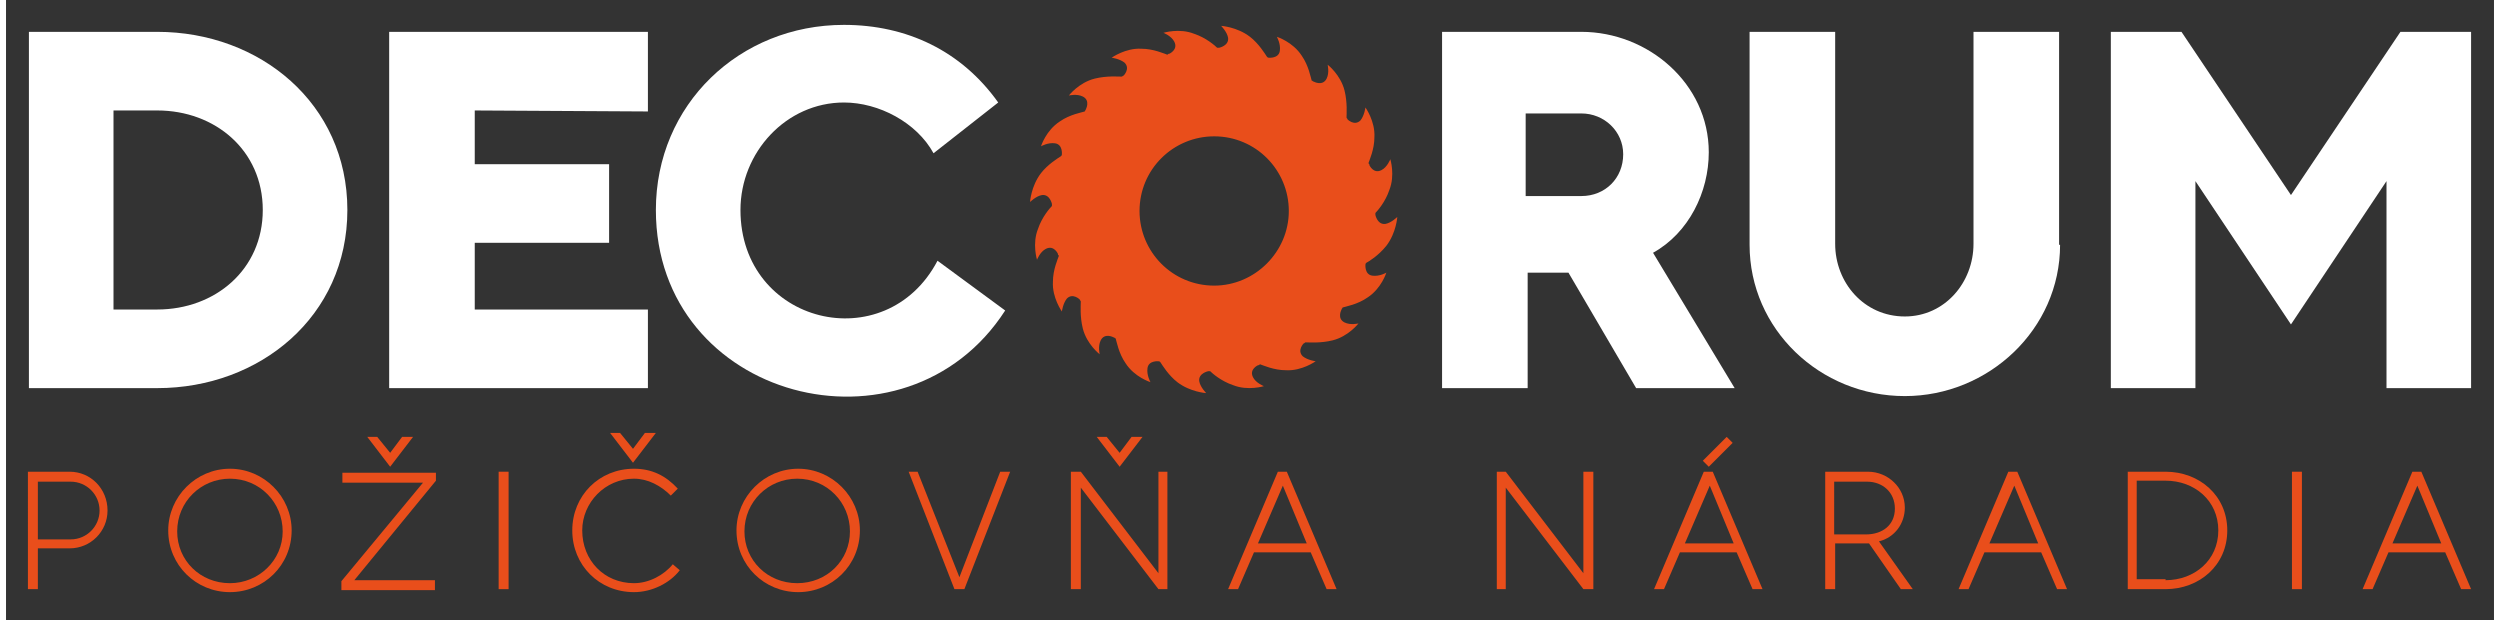 <?xml version="1.0" encoding="utf-8"?>
<!DOCTYPE svg PUBLIC "-//W3C//DTD SVG 1.1//EN" "http://www.w3.org/Graphics/SVG/1.1/DTD/svg11.dtd">
<svg xmlns="http://www.w3.org/2000/svg" xmlns:xlink="http://www.w3.org/1999/xlink" version="1.1" id="Vrstva_1" x="0px" y="0px" viewBox="0 0 250 62.3" enable-background="new 0 0 250 62.3" xml:space="preserve" width="250" height="62">
<rect x="0" y="0" width="250" height="62.3" fill="#333333" stroke="none"/>
<g>
	<path fill="#FFFFFF" d="M15.2,3.2c10.3,0,19.1,7.2,19.1,17.9c0,10.7-8.8,17.9-19.1,17.9c-4.3,0-8.6,0-12.9,0V3.2H15.2z M15.2,31.1   c5.8,0,10.6-4,10.6-10c0-6-4.8-10-10.6-10h-4.4v20H15.2z"/>
	<polygon fill="#FFFFFF" points="64.5,3.2 64.5,11.2 47.1,11.1 47.1,16.5 60.6,16.5 60.6,24.4 47.1,24.4 47.1,31.1 64.5,31.1    64.5,39 38.5,39 38.5,3.2  "/>
	<path fill="#FFFFFF" d="M65.3,21.1c0-10.6,8.4-18.6,18.9-18.6c6.3,0,11.8,2.6,15.5,7.8l-6.5,5.1c-1.7-3.1-5.5-5.1-9-5.1   c-5.8,0-10.4,5-10.4,10.8c0,11.5,14.6,15,19.8,5.1l6.8,5C90.4,46.7,65.3,40.2,65.3,21.1"/>
	<path fill="#FFFFFF" d="M157,27.4h-4.1V39h-8.6V3.2h14c6.7,0,12.8,5.2,12.8,12.1c0,4-2,8.1-5.6,10.1l8.2,13.6h-9.9L157,27.4z    M152.7,19.7h5.6c2.4,0,4.2-1.8,4.2-4.2c0-2.3-1.9-4.1-4.2-4.1h-5.6V19.7z"/>
	<path fill="#FFFFFF" d="M206.4,24.6c0,8.5-7.2,15.2-15.6,15.2c-8.5,0-15.6-6.7-15.6-15.2V3.2h8.6v21.3c0,3.9,2.9,7.3,7,7.3   c4,0,6.9-3.4,6.9-7.3V3.2h8.6V24.6z"/>
	<polygon fill="#FFFFFF" points="247.7,3.2 247.7,39 239.2,39 239.2,18.2 229.6,32.6 220,18.2 220,39 211.5,39 211.5,3.2 218.6,3.2    229.6,19.6 240.6,3.2  "/>
	<path fill="#E94E1B" d="M138.7,24.7c1-1.3,1.1-2.9,1.1-2.9s-0.6,0.6-1.2,0.7c-0.8,0.1-1-0.9-1-0.9l0,0c0-0.1,0-0.1,0-0.2   c0.2-0.2,1-1.1,1.4-2.3c0.6-1.5,0.1-3.1,0.1-3.1s-0.3,0.8-0.9,1.1c-0.8,0.4-1.2-0.5-1.2-0.5l0,0c0-0.1,0-0.1-0.1-0.2   c0.1-0.3,0.6-1.4,0.6-2.6c0.1-1.6-0.9-3-0.9-3s-0.1,0.8-0.5,1.3c-0.6,0.6-1.3-0.1-1.3-0.1l0,0c0-0.1-0.1-0.1-0.1-0.2   c0-0.3,0.1-1.5-0.2-2.7c-0.4-1.6-1.7-2.6-1.7-2.6s0.2,0.8-0.1,1.4c-0.4,0.8-1.3,0.3-1.3,0.3l0,0c-0.1,0-0.1-0.1-0.2-0.1   c-0.1-0.3-0.3-1.5-1-2.5c-0.9-1.4-2.5-1.9-2.5-1.9s0.4,0.7,0.3,1.4c-0.1,0.8-1.1,0.7-1.1,0.7l0,0c-0.1,0-0.1,0-0.2-0.1   c-0.2-0.3-0.8-1.3-1.7-2c-1.3-1-2.9-1.1-2.9-1.1s0.6,0.6,0.7,1.2c0.1,0.8-0.9,1-0.9,1l0,0c-0.1,0-0.1,0-0.2,0   c-0.2-0.2-1.1-1-2.3-1.4c-1.5-0.6-3.1-0.1-3.1-0.1s0.8,0.3,1.1,0.9c0.4,0.8-0.5,1.2-0.5,1.2l0,0c-0.1,0-0.1,0-0.2,0.1   c-0.3-0.1-1.4-0.6-2.6-0.6c-1.6-0.1-3,0.9-3,0.9s0.8,0.1,1.3,0.5c0.6,0.6-0.1,1.3-0.1,1.3l0,0c-0.1,0-0.1,0.1-0.2,0.1   c-0.3,0-1.5-0.1-2.7,0.2c-1.6,0.4-2.6,1.7-2.6,1.7s0.8-0.2,1.4,0.1c0.8,0.4,0.3,1.3,0.3,1.3l0,0c0,0.1-0.1,0.1-0.1,0.2   c-0.3,0.1-1.5,0.3-2.5,1c-1.4,0.9-1.9,2.5-1.9,2.5s0.7-0.4,1.4-0.3c0.8,0.1,0.7,1.1,0.7,1.1l0,0c0,0.1,0,0.1-0.1,0.2   c-0.3,0.2-1.3,0.8-2,1.7c-1,1.3-1.1,2.9-1.1,2.9s0.6-0.6,1.2-0.7c0.8-0.1,1,0.9,1,0.9l0,0c0,0.1,0,0.1,0,0.2   c-0.2,0.2-1,1.1-1.4,2.3c-0.6,1.5-0.1,3.1-0.1,3.1s0.3-0.8,0.9-1.1c0.8-0.4,1.2,0.5,1.2,0.5l0,0c0,0.1,0,0.1,0.1,0.2   c-0.1,0.3-0.6,1.4-0.6,2.6c-0.1,1.6,0.9,3,0.9,3s0.1-0.8,0.5-1.3c0.6-0.6,1.3,0.1,1.3,0.1l0,0c0,0.1,0.1,0.1,0.1,0.2   c0,0.3-0.1,1.5,0.2,2.7c0.4,1.6,1.7,2.6,1.7,2.6s-0.2-0.8,0.1-1.4c0.4-0.8,1.3-0.3,1.3-0.3l0,0c0.1,0,0.1,0.1,0.2,0.1   c0.1,0.3,0.3,1.5,1,2.5c0.9,1.4,2.5,1.9,2.5,1.9s-0.4-0.7-0.3-1.4c0.1-0.8,1.1-0.7,1.1-0.7l0,0c0.1,0,0.1,0,0.2,0.1   c0.2,0.3,0.8,1.3,1.7,2c1.3,1,2.9,1.1,2.9,1.1s-0.6-0.6-0.7-1.2c-0.1-0.8,0.9-1,0.9-1l0,0c0.1,0,0.1,0,0.2,0c0.2,0.2,1.1,1,2.3,1.4   c1.5,0.6,3.1,0.1,3.1,0.1s-0.8-0.3-1.1-0.9c-0.4-0.8,0.5-1.2,0.5-1.2l0,0c0.1,0,0.1,0,0.2-0.1c0.3,0.1,1.4,0.6,2.6,0.6   c1.6,0.1,3-0.9,3-0.9s-0.8-0.1-1.3-0.5c-0.6-0.6,0.1-1.3,0.1-1.3l0,0c0.1,0,0.1-0.1,0.2-0.1c0.3,0,1.5,0.1,2.7-0.2   c1.6-0.4,2.6-1.7,2.6-1.7s-0.8,0.2-1.4-0.1c-0.8-0.4-0.3-1.3-0.3-1.3l0,0c0-0.1,0.1-0.1,0.1-0.2c0.3-0.1,1.5-0.3,2.5-1   c1.4-0.9,1.9-2.5,1.9-2.5s-0.7,0.4-1.4,0.3c-0.8-0.1-0.7-1.1-0.7-1.1l0,0c0-0.1,0-0.1,0.1-0.2C136.9,26.3,137.9,25.7,138.7,24.7    M121.4,28.7c-4.2,0-7.5-3.4-7.5-7.5c0-4.2,3.4-7.5,7.5-7.5c4.2,0,7.5,3.4,7.5,7.5C128.9,25.3,125.5,28.7,121.4,28.7"/>
	<path fill="#E94E1B" d="M3.2,59.2h-1V47.4h4.2c2.1,0,3.8,1.7,3.8,3.9c0,2.1-1.7,3.8-3.8,3.8H3.2V59.2z M3.2,54.2h3.3   c1.6,0,2.9-1.3,2.9-2.9c0-1.6-1.3-2.9-2.9-2.9H3.2V54.2z"/>
	<path fill="#E94E1B" d="M22.5,59.5c-3.4,0-6.2-2.7-6.2-6.2c0-3.4,2.8-6.2,6.2-6.2c3.4,0,6.2,2.8,6.2,6.2   C28.7,56.8,25.9,59.5,22.5,59.5 M27.8,53.4c0-2.9-2.3-5.3-5.3-5.3c-2.9,0-5.3,2.3-5.3,5.3c0,2.9,2.3,5.2,5.3,5.2   C25.4,58.6,27.8,56.3,27.8,53.4"/>
	<path fill="#E94E1B" d="M43.2,47.4v0.9L35,58.3h8.1v1h-9.4v-0.9l8.2-9.9h-8.1v-1H43.2z M40.9,43.9l-2.3,3l-2.3-3l1,0l1.3,1.6   l1.2-1.6H40.9z"/>
	<rect x="49.5" y="47.4" fill="#E94E1B" width="1" height="11.8"/>
	<path fill="#E94E1B" d="M63.1,59.5c-3.5,0-6.2-2.7-6.2-6.2c0-3.5,2.7-6.2,6.2-6.2c1.8,0,3.2,0.7,4.4,2l-0.7,0.7   c-1-1-2.3-1.7-3.7-1.7c-2.9,0-5.2,2.4-5.2,5.2c0,3,2.2,5.3,5.2,5.3c1.5,0,3-0.8,3.9-1.9l0.7,0.6C66.7,58.6,64.9,59.5,63.1,59.5    M65.3,43.5l-2.3,3l-2.3-3l1,0l1.3,1.6l1.2-1.6H65.3z"/>
	<path fill="#E94E1B" d="M79.6,59.5c-3.4,0-6.2-2.7-6.2-6.2c0-3.4,2.8-6.2,6.2-6.2c3.4,0,6.2,2.8,6.2,6.2   C85.8,56.8,83,59.5,79.6,59.5 M84.8,53.4c0-2.9-2.3-5.3-5.3-5.3c-2.9,0-5.3,2.3-5.3,5.3c0,2.9,2.3,5.2,5.3,5.2   C82.5,58.6,84.8,56.3,84.8,53.4"/>
	<polygon fill="#E94E1B" points="100.9,47.4 96.3,59.2 95.3,59.2 90.7,47.4 91.6,47.4 95.8,58 99.9,47.4  "/>
	<path fill="#E94E1B" d="M108,47.4l7.8,10.2V47.4h0.9v11.8h-0.9L108,49v10.2h-1V47.4H108z M114.2,43.9l-2.3,3l-2.3-3l1,0l1.3,1.6   l1.2-1.6H114.2z"/>
	<path fill="#E94E1B" d="M128.7,47.4l5,11.8h-1l-1.6-3.7h-5.7l-1.6,3.7h-1l5-11.8H128.7z M125.8,54.6h4.9l-2.4-5.8L125.8,54.6z"/>
	<polygon fill="#E94E1B" points="150.7,47.4 158.5,57.6 158.5,47.4 159.5,47.4 159.5,59.2 158.5,59.2 150.7,49 150.7,59.2    149.8,59.2 149.8,47.4  "/>
	<path fill="#E94E1B" d="M171.5,47.4l5,11.8h-1l-1.6-3.7h-5.7l-1.6,3.7h-1l5-11.8H171.5z M168.7,54.6h4.9l-2.4-5.8L168.7,54.6z    M171.1,46.9l-0.6-0.6c0.8-0.8,1.6-1.6,2.4-2.4l0.6,0.6L171.1,46.9z"/>
	<path fill="#E94E1B" d="M187.2,54.6h-3.4v4.6h-1V47.4h4.3c2,0,3.7,1.6,3.7,3.6c0,1.6-1,3-2.6,3.4l3.4,4.8h-1.2L187.2,54.6z    M183.7,53.7h3.2c1.6,0,2.9-0.9,2.9-2.6c0-1.6-1.2-2.7-2.8-2.7h-3.3V53.7z"/>
	<path fill="#E94E1B" d="M202.1,47.4l5,11.8h-1l-1.6-3.7h-5.7l-1.6,3.7h-1l5-11.8H202.1z M199.3,54.6h4.9l-2.4-5.8L199.3,54.6z"/>
	<path fill="#E94E1B" d="M217,47.4c3.4,0,6.2,2.4,6.2,5.9c0,3.5-2.8,5.9-6.2,5.9c-1.3,0-2.6,0-3.8,0V47.4H217z M217,58.3   c2.9,0,5.3-2,5.3-5c0-3-2.4-5-5.3-5h-2.9v9.9H217z"/>
	<rect x="229.7" y="47.4" fill="#E94E1B" width="1" height="11.8"/>
	<path fill="#E94E1B" d="M242.7,47.4l5,11.8h-1l-1.6-3.7h-5.7l-1.6,3.7h-1l5-11.8H242.7z M239.8,54.6h4.9l-2.4-5.8L239.8,54.6z"/>
</g>
</svg>
